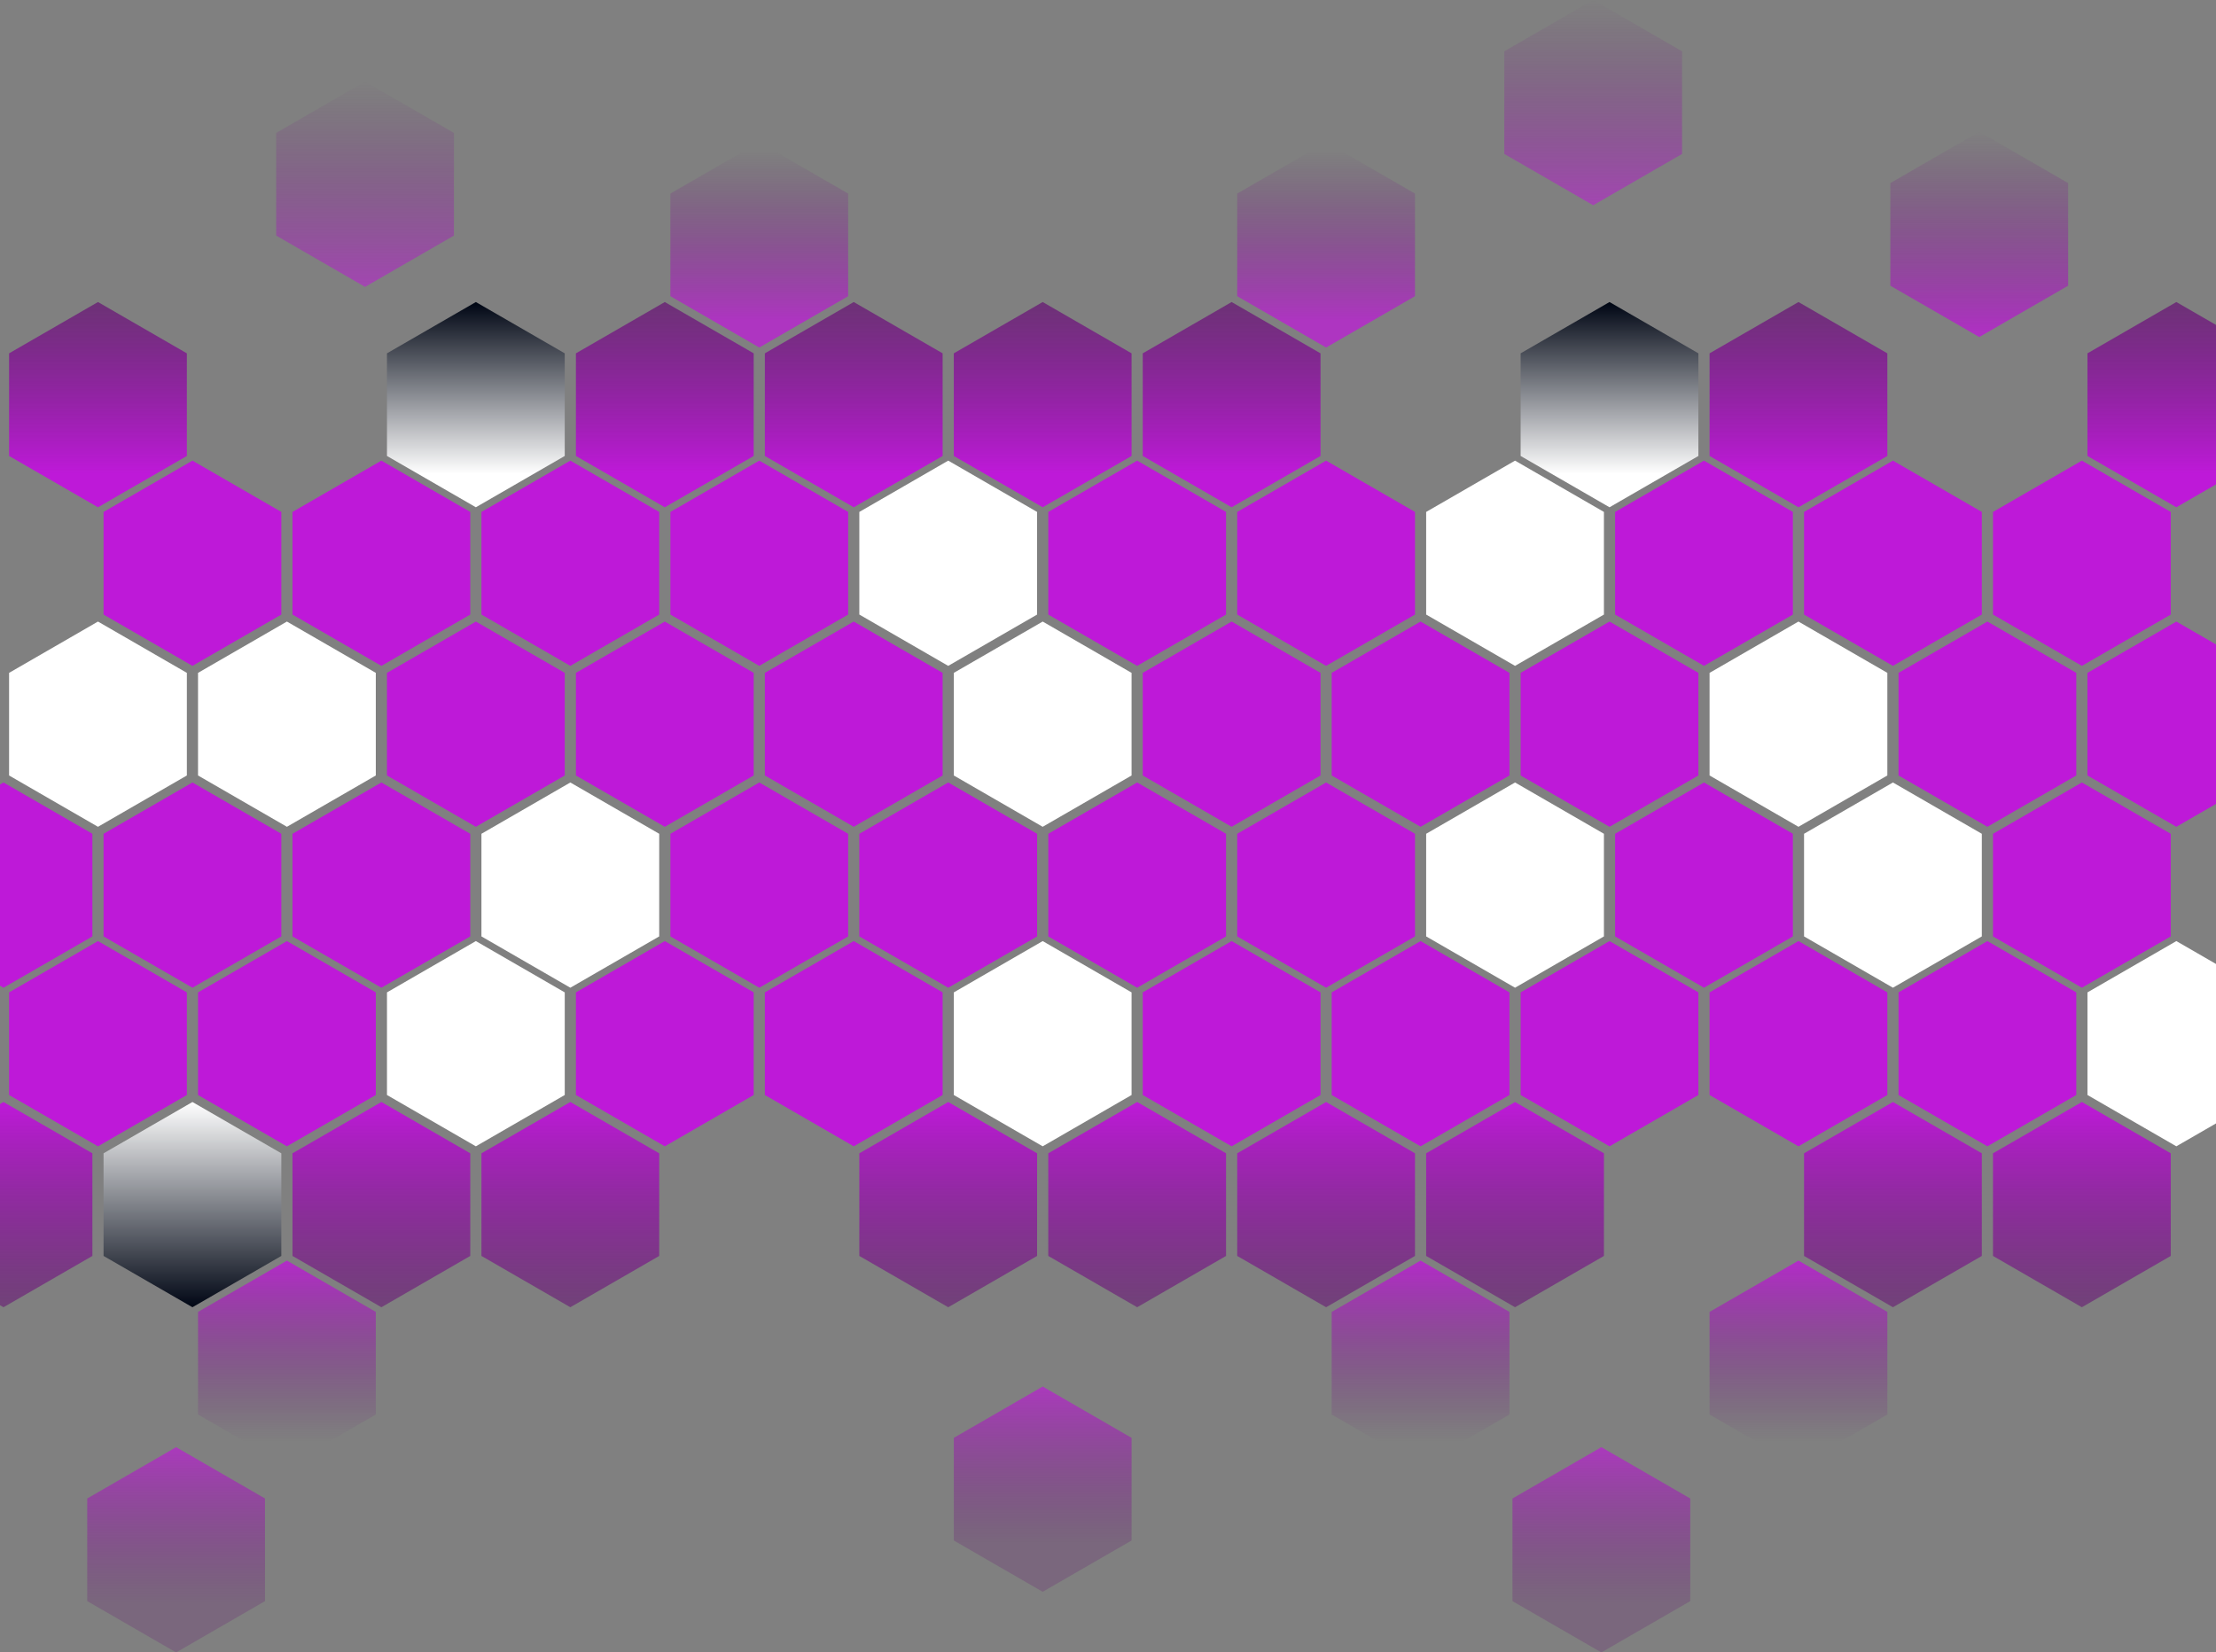 <svg width="1900" height="1417" viewBox="0 0 1900 1417" fill="none" xmlns="http://www.w3.org/2000/svg">
<rect x="0" y="0" width="1900" height="1417" fill="#808080" stroke="none"/>
<path d="M84 259L160.21 303V391L84 435L7.79 391V303L84 259Z" fill="url(#paint0_linear_1606_1664)"/>
<path d="M408 259L484.21 303V391L408 435L331.79 391V303L408 259Z" fill="url(#paint1_linear_1606_1664)"/>
<path d="M570 259L646.21 303V391L570 435L493.79 391V303L570 259Z" fill="url(#paint2_linear_1606_1664)"/>
<path d="M651 122L727.21 166V254L651 298L574.79 254V166L651 122Z" fill="url(#paint3_linear_1606_1664)"/>
<path d="M313 70L389.21 114V202L313 246L236.79 202V114L313 70Z" fill="url(#paint4_linear_1606_1664)"/>
<path d="M732 259L808.21 303V391L732 435L655.79 391V303L732 259Z" fill="url(#paint5_linear_1606_1664)"/>
<path d="M894 259L970.21 303V391L894 435L817.79 391V303L894 259Z" fill="url(#paint6_linear_1606_1664)"/>
<path d="M1056 259L1132.21 303V391L1056 435L979.79 391V303L1056 259Z" fill="url(#paint7_linear_1606_1664)"/>
<path d="M1137 122L1213.21 166V254L1137 298L1060.79 254V166L1137 122Z" fill="url(#paint8_linear_1606_1664)"/>
<path d="M1366 0L1442.21 44V132L1366 176L1289.79 132V44L1366 0Z" fill="url(#paint9_linear_1606_1664)"/>
<path d="M1697 113L1773.21 157V245L1697 289L1620.79 245V157L1697 113Z" fill="url(#paint10_linear_1606_1664)"/>
<path d="M1380 259L1456.21 303V391L1380 435L1303.79 391V303L1380 259Z" fill="url(#paint11_linear_1606_1664)"/>
<path d="M1542 259L1618.21 303V391L1542 435L1465.79 391V303L1542 259Z" fill="url(#paint12_linear_1606_1664)"/>
<path d="M1866 259L1942.21 303V391L1866 435L1789.79 391V303L1866 259Z" fill="url(#paint13_linear_1606_1664)"/>
<path d="M165 395L241.21 439V527L165 571L88.79 527V439L165 395Z" fill="#BE19D8"/>
<path d="M327 395L403.21 439V527L327 571L250.79 527V439L327 395Z" fill="#BE19D8"/>
<path d="M489 395L565.21 439V527L489 571L412.79 527V439L489 395Z" fill="#BE19D8"/>
<path d="M651 395L727.21 439V527L651 571L574.79 527V439L651 395Z" fill="#BE19D8"/>
<path d="M813 395L889.21 439V527L813 571L736.79 527V439L813 395Z" fill="white"/>
<path d="M975 395L1051.21 439V527L975 571L898.79 527V439L975 395Z" fill="#BE19D8"/>
<path d="M1137 395L1213.21 439V527L1137 571L1060.79 527V439L1137 395Z" fill="#BE19D8"/>
<path d="M1299 395L1375.21 439V527L1299 571L1222.79 527V439L1299 395Z" fill="white"/>
<path d="M1461 395L1537.21 439V527L1461 571L1384.79 527V439L1461 395Z" fill="#BE19D8"/>
<path d="M1623 395L1699.21 439V527L1623 571L1546.79 527V439L1623 395Z" fill="#BE19D8"/>
<path d="M1785 395L1861.21 439V527L1785 571L1708.79 527V439L1785 395Z" fill="#BE19D8"/>
<path d="M84 533L160.21 577V665L84 709L7.79 665V577L84 533Z" fill="white"/>
<path d="M246 533L322.21 577V665L246 709L169.79 665V577L246 533Z" fill="white"/>
<path d="M408 533L484.21 577V665L408 709L331.79 665V577L408 533Z" fill="#BE19D8"/>
<path d="M570 533L646.21 577V665L570 709L493.79 665V577L570 533Z" fill="#BE19D8"/>
<path d="M732 533L808.21 577V665L732 709L655.79 665V577L732 533Z" fill="#BE19D8"/>
<path d="M894 533L970.21 577V665L894 709L817.79 665V577L894 533Z" fill="white"/>
<path d="M1056 533L1132.21 577V665L1056 709L979.79 665V577L1056 533Z" fill="#BE19D8"/>
<path d="M1218 533L1294.21 577V665L1218 709L1141.79 665V577L1218 533Z" fill="#BE19D8"/>
<path d="M1380 533L1456.21 577V665L1380 709L1303.79 665V577L1380 533Z" fill="#BE19D8"/>
<path d="M1542 533L1618.21 577V665L1542 709L1465.79 665V577L1542 533Z" fill="white"/>
<path d="M1704 533L1780.21 577V665L1704 709L1627.79 665V577L1704 533Z" fill="#BE19D8"/>
<path d="M1866 533L1942.21 577V665L1866 709L1789.79 665V577L1866 533Z" fill="#BE19D8"/>
<path d="M3 671L79.21 715V803L3 847L-73.21 803V715L3 671Z" fill="#BE19D8"/>
<path d="M165 671L241.21 715V803L165 847L88.79 803V715L165 671Z" fill="#BE19D8"/>
<path d="M327 671L403.21 715V803L327 847L250.79 803V715L327 671Z" fill="#BE19D8"/>
<path d="M489 671L565.21 715V803L489 847L412.79 803V715L489 671Z" fill="white"/>
<path d="M651 671L727.21 715V803L651 847L574.79 803V715L651 671Z" fill="#BE19D8"/>
<path d="M813 671L889.21 715V803L813 847L736.79 803V715L813 671Z" fill="#BE19D8"/>
<path d="M975 671L1051.21 715V803L975 847L898.79 803V715L975 671Z" fill="#BE19D8"/>
<path d="M1137 671L1213.21 715V803L1137 847L1060.79 803V715L1137 671Z" fill="#BE19D8"/>
<path d="M1299 671L1375.21 715V803L1299 847L1222.79 803V715L1299 671Z" fill="white"/>
<path d="M1461 671L1537.21 715V803L1461 847L1384.79 803V715L1461 671Z" fill="#BE19D8"/>
<path d="M1623 671L1699.21 715V803L1623 847L1546.79 803V715L1623 671Z" fill="white"/>
<path d="M1785 671L1861.21 715V803L1785 847L1708.79 803V715L1785 671Z" fill="#BE19D8"/>
<path d="M84 807L160.21 851V939L84 983L7.79 939V851L84 807Z" fill="#BE19D8"/>
<path d="M246 807L322.21 851V939L246 983L169.79 939V851L246 807Z" fill="#BE19D8"/>
<path d="M408 807L484.21 851V939L408 983L331.79 939V851L408 807Z" fill="white"/>
<path d="M570 807L646.21 851V939L570 983L493.79 939V851L570 807Z" fill="#BE19D8"/>
<path d="M732 807L808.21 851V939L732 983L655.79 939V851L732 807Z" fill="#BE19D8"/>
<path d="M894 807L970.21 851V939L894 983L817.79 939V851L894 807Z" fill="white"/>
<path d="M1056 807L1132.21 851V939L1056 983L979.79 939V851L1056 807Z" fill="#BE19D8"/>
<path d="M1218 807L1294.21 851V939L1218 983L1141.79 939V851L1218 807Z" fill="#BE19D8"/>
<path d="M1380 807L1456.21 851V939L1380 983L1303.79 939V851L1380 807Z" fill="#BE19D8"/>
<path d="M1542 807L1618.21 851V939L1542 983L1465.79 939V851L1542 807Z" fill="#BE19D8"/>
<path d="M1704 807L1780.21 851V939L1704 983L1627.79 939V851L1704 807Z" fill="#BE19D8"/>
<path d="M1866 807L1942.21 851V939L1866 983L1789.79 939V851L1866 807Z" fill="white"/>
<path d="M3 945L79.21 989V1077L3 1121L-73.21 1077V989L3 945Z" fill="url(#paint14_linear_1606_1664)"/>
<path d="M165 945L241.21 989V1077L165 1121L88.79 1077V989L165 945Z" fill="url(#paint15_linear_1606_1664)"/>
<path d="M327 945L403.21 989V1077L327 1121L250.79 1077V989L327 945Z" fill="url(#paint16_linear_1606_1664)"/>
<path d="M246 1081L322.21 1125V1213L246 1257L169.79 1213V1125L246 1081Z" fill="url(#paint17_linear_1606_1664)"/>
<path d="M489 945L565.21 989V1077L489 1121L412.79 1077V989L489 945Z" fill="url(#paint18_linear_1606_1664)"/>
<path d="M813 945L889.21 989V1077L813 1121L736.79 1077V989L813 945Z" fill="url(#paint19_linear_1606_1664)"/>
<path d="M975 945L1051.21 989V1077L975 1121L898.79 1077V989L975 945Z" fill="url(#paint20_linear_1606_1664)"/>
<path d="M1137 945L1213.21 989V1077L1137 1121L1060.79 1077V989L1137 945Z" fill="url(#paint21_linear_1606_1664)"/>
<path d="M1218 1081L1294.21 1125V1213L1218 1257L1141.79 1213V1125L1218 1081Z" fill="url(#paint22_linear_1606_1664)"/>
<path d="M1373 1241L1449.21 1285V1373L1373 1417L1296.79 1373V1285L1373 1241Z" fill="url(#paint23_linear_1606_1664)"/>
<path d="M894 1189L970.21 1233V1321L894 1365L817.79 1321V1233L894 1189Z" fill="url(#paint24_linear_1606_1664)"/>
<path d="M151 1241L227.21 1285V1373L151 1417L74.79 1373V1285L151 1241Z" fill="url(#paint25_linear_1606_1664)"/>
<path d="M1299 945L1375.21 989V1077L1299 1121L1222.79 1077V989L1299 945Z" fill="url(#paint26_linear_1606_1664)"/>
<path d="M1623 945L1699.21 989V1077L1623 1121L1546.79 1077V989L1623 945Z" fill="url(#paint27_linear_1606_1664)"/>
<path d="M1542 1081L1618.21 1125V1213L1542 1257L1465.79 1213V1125L1542 1081Z" fill="url(#paint28_linear_1606_1664)"/>
<path d="M1785 945L1861.21 989V1077L1785 1121L1708.79 1077V989L1785 945Z" fill="url(#paint29_linear_1606_1664)"/>
<defs>
<linearGradient id="paint0_linear_1606_1664" x1="84" y1="259" x2="84" y2="435" gradientUnits="userSpaceOnUse">
<stop offset="0.005" stop-color="#640D72" stop-opacity="0.68"/>
<stop offset="0.837" stop-color="#BE19D8"/>
</linearGradient>
<linearGradient id="paint1_linear_1606_1664" x1="408" y1="259" x2="408" y2="435" gradientUnits="userSpaceOnUse">
<stop offset="0.005" stop-color="#000614"/>
<stop offset="0.837" stop-color="white"/>
</linearGradient>
<linearGradient id="paint2_linear_1606_1664" x1="570" y1="259" x2="570" y2="435" gradientUnits="userSpaceOnUse">
<stop offset="0.005" stop-color="#640D72" stop-opacity="0.68"/>
<stop offset="0.837" stop-color="#BE19D8"/>
</linearGradient>
<linearGradient id="paint3_linear_1606_1664" x1="651" y1="122" x2="651" y2="298" gradientUnits="userSpaceOnUse">
<stop offset="0.043" stop-color="#640D72" stop-opacity="0"/>
<stop offset="0.865" stop-color="#BE19D8" stop-opacity="0.73"/>
</linearGradient>
<linearGradient id="paint4_linear_1606_1664" x1="313" y1="70" x2="313" y2="246" gradientUnits="userSpaceOnUse">
<stop stop-color="#640D72" stop-opacity="0"/>
<stop offset="1" stop-color="#BE19D8" stop-opacity="0.56"/>
</linearGradient>
<linearGradient id="paint5_linear_1606_1664" x1="732" y1="259" x2="732" y2="435" gradientUnits="userSpaceOnUse">
<stop offset="0.005" stop-color="#640D72" stop-opacity="0.68"/>
<stop offset="0.837" stop-color="#BE19D8"/>
</linearGradient>
<linearGradient id="paint6_linear_1606_1664" x1="894" y1="259" x2="894" y2="435" gradientUnits="userSpaceOnUse">
<stop offset="0.005" stop-color="#640D72" stop-opacity="0.68"/>
<stop offset="0.837" stop-color="#BE19D8"/>
</linearGradient>
<linearGradient id="paint7_linear_1606_1664" x1="1056" y1="259" x2="1056" y2="435" gradientUnits="userSpaceOnUse">
<stop offset="0.005" stop-color="#640D72" stop-opacity="0.68"/>
<stop offset="0.837" stop-color="#BE19D8"/>
</linearGradient>
<linearGradient id="paint8_linear_1606_1664" x1="1137" y1="122" x2="1137" y2="298" gradientUnits="userSpaceOnUse">
<stop offset="0.043" stop-color="#640D72" stop-opacity="0"/>
<stop offset="0.865" stop-color="#BE19D8" stop-opacity="0.73"/>
</linearGradient>
<linearGradient id="paint9_linear_1606_1664" x1="1366" y1="0" x2="1366" y2="176" gradientUnits="userSpaceOnUse">
<stop stop-color="#640D72" stop-opacity="0"/>
<stop offset="1" stop-color="#BE19D8" stop-opacity="0.56"/>
</linearGradient>
<linearGradient id="paint10_linear_1606_1664" x1="1697" y1="113" x2="1697" y2="289" gradientUnits="userSpaceOnUse">
<stop stop-color="#640D72" stop-opacity="0"/>
<stop offset="1" stop-color="#BE19D8" stop-opacity="0.79"/>
</linearGradient>
<linearGradient id="paint11_linear_1606_1664" x1="1380" y1="259" x2="1380" y2="435" gradientUnits="userSpaceOnUse">
<stop offset="0.005" stop-color="#000614"/>
<stop offset="0.837" stop-color="white"/>
</linearGradient>
<linearGradient id="paint12_linear_1606_1664" x1="1542" y1="259" x2="1542" y2="435" gradientUnits="userSpaceOnUse">
<stop offset="0.005" stop-color="#640D72" stop-opacity="0.68"/>
<stop offset="0.837" stop-color="#BE19D8"/>
</linearGradient>
<linearGradient id="paint13_linear_1606_1664" x1="1866" y1="259" x2="1866" y2="435" gradientUnits="userSpaceOnUse">
<stop offset="0.005" stop-color="#640D72" stop-opacity="0.68"/>
<stop offset="0.837" stop-color="#BE19D8"/>
</linearGradient>
<linearGradient id="paint14_linear_1606_1664" x1="3" y1="945" x2="3" y2="1121" gradientUnits="userSpaceOnUse">
<stop stop-color="#BE19D8"/>
<stop offset="1" stop-color="#640D72" stop-opacity="0.54"/>
</linearGradient>
<linearGradient id="paint15_linear_1606_1664" x1="165" y1="945" x2="165" y2="1121" gradientUnits="userSpaceOnUse">
<stop stop-color="white"/>
<stop offset="1" stop-color="#000614"/>
</linearGradient>
<linearGradient id="paint16_linear_1606_1664" x1="327" y1="945" x2="327" y2="1121" gradientUnits="userSpaceOnUse">
<stop stop-color="#BE19D8"/>
<stop offset="1" stop-color="#640D72" stop-opacity="0.54"/>
</linearGradient>
<linearGradient id="paint17_linear_1606_1664" x1="246" y1="1081" x2="246" y2="1257" gradientUnits="userSpaceOnUse">
<stop stop-color="#BE19D8" stop-opacity="0.82"/>
<stop offset="0.88" stop-color="#640D72" stop-opacity="0"/>
</linearGradient>
<linearGradient id="paint18_linear_1606_1664" x1="489" y1="945" x2="489" y2="1121" gradientUnits="userSpaceOnUse">
<stop stop-color="#BE19D8"/>
<stop offset="1" stop-color="#640D72" stop-opacity="0.54"/>
</linearGradient>
<linearGradient id="paint19_linear_1606_1664" x1="813" y1="945" x2="813" y2="1121" gradientUnits="userSpaceOnUse">
<stop stop-color="#BE19D8"/>
<stop offset="1" stop-color="#640D72" stop-opacity="0.54"/>
</linearGradient>
<linearGradient id="paint20_linear_1606_1664" x1="975" y1="945" x2="975" y2="1121" gradientUnits="userSpaceOnUse">
<stop stop-color="#BE19D8"/>
<stop offset="1" stop-color="#640D72" stop-opacity="0.54"/>
</linearGradient>
<linearGradient id="paint21_linear_1606_1664" x1="1137" y1="945" x2="1137" y2="1121" gradientUnits="userSpaceOnUse">
<stop stop-color="#BE19D8"/>
<stop offset="1" stop-color="#640D72" stop-opacity="0.54"/>
</linearGradient>
<linearGradient id="paint22_linear_1606_1664" x1="1218" y1="1081" x2="1218" y2="1257" gradientUnits="userSpaceOnUse">
<stop stop-color="#BE19D8" stop-opacity="0.82"/>
<stop offset="0.88" stop-color="#640D72" stop-opacity="0"/>
</linearGradient>
<linearGradient id="paint23_linear_1606_1664" x1="1373" y1="1241" x2="1373" y2="1417" gradientUnits="userSpaceOnUse">
<stop stop-color="#BE19D8" stop-opacity="0.68"/>
<stop offset="0.76" stop-color="#640D72" stop-opacity="0.22"/>
</linearGradient>
<linearGradient id="paint24_linear_1606_1664" x1="894" y1="1189" x2="894" y2="1365" gradientUnits="userSpaceOnUse">
<stop stop-color="#BE19D8" stop-opacity="0.68"/>
<stop offset="0.76" stop-color="#640D72" stop-opacity="0.22"/>
</linearGradient>
<linearGradient id="paint25_linear_1606_1664" x1="151" y1="1241" x2="151" y2="1417" gradientUnits="userSpaceOnUse">
<stop stop-color="#BE19D8" stop-opacity="0.68"/>
<stop offset="0.76" stop-color="#640D72" stop-opacity="0.22"/>
</linearGradient>
<linearGradient id="paint26_linear_1606_1664" x1="1299" y1="945" x2="1299" y2="1121" gradientUnits="userSpaceOnUse">
<stop stop-color="#BE19D8"/>
<stop offset="1" stop-color="#640D72" stop-opacity="0.54"/>
</linearGradient>
<linearGradient id="paint27_linear_1606_1664" x1="1623" y1="945" x2="1623" y2="1121" gradientUnits="userSpaceOnUse">
<stop stop-color="#BE19D8"/>
<stop offset="1" stop-color="#640D72" stop-opacity="0.54"/>
</linearGradient>
<linearGradient id="paint28_linear_1606_1664" x1="1542" y1="1081" x2="1542" y2="1257" gradientUnits="userSpaceOnUse">
<stop stop-color="#BE19D8" stop-opacity="0.82"/>
<stop offset="0.88" stop-color="#640D72" stop-opacity="0"/>
</linearGradient>
<linearGradient id="paint29_linear_1606_1664" x1="1785" y1="945" x2="1785" y2="1121" gradientUnits="userSpaceOnUse">
<stop stop-color="#BE19D8"/>
<stop offset="1" stop-color="#640D72" stop-opacity="0.54"/>
</linearGradient>
</defs>
</svg>
